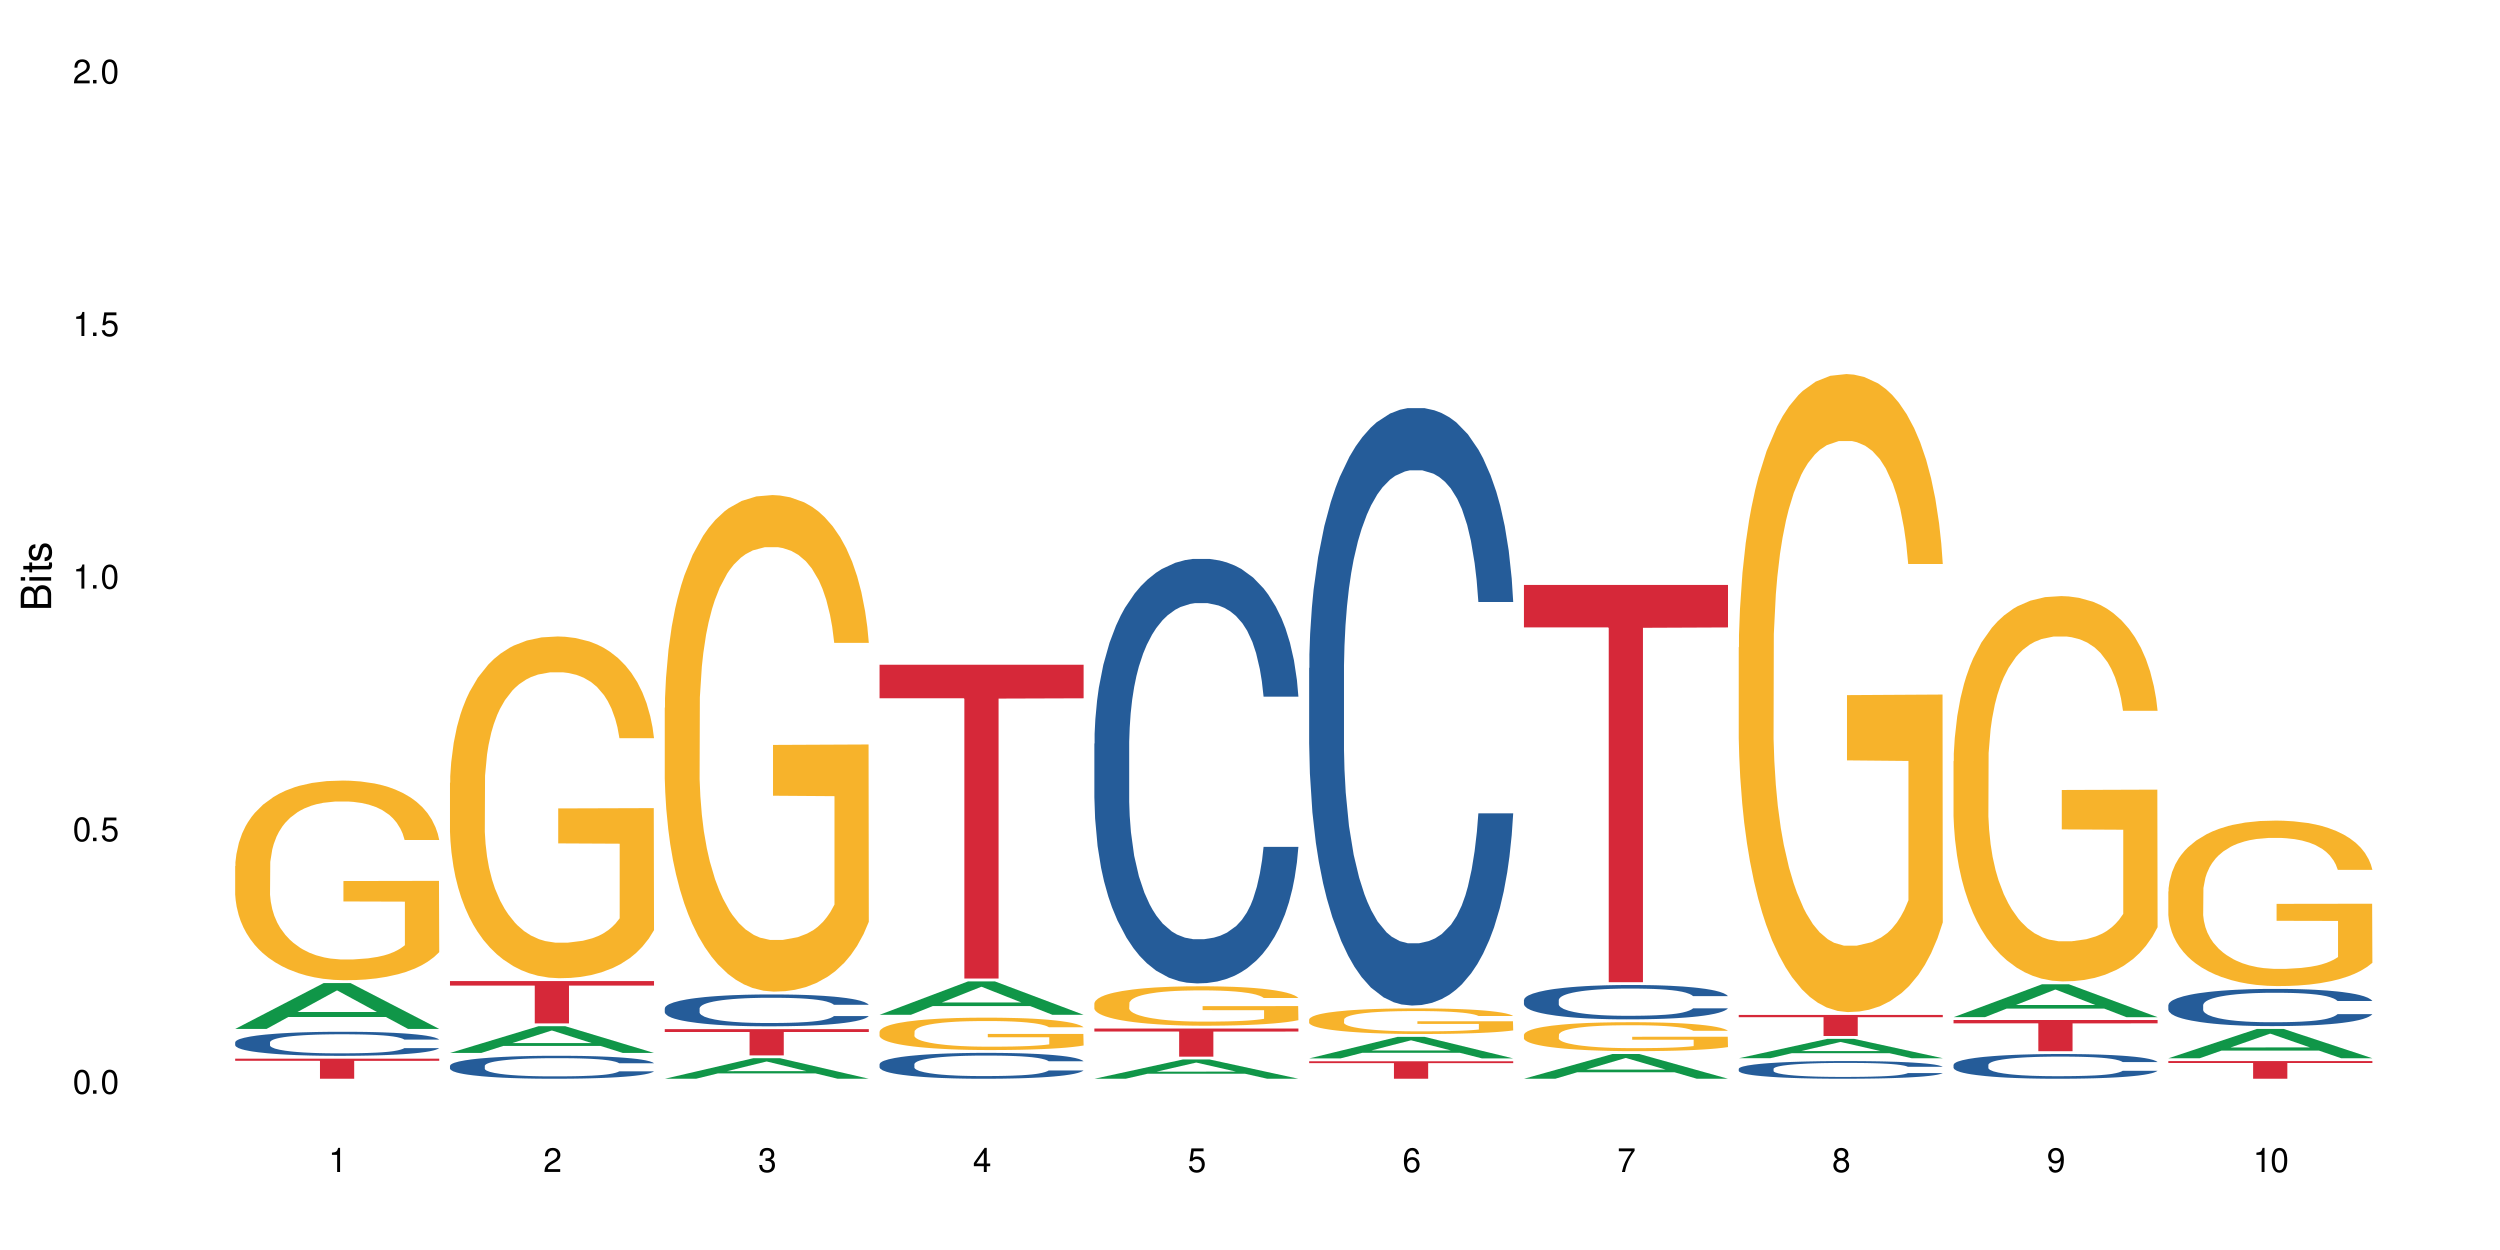 <?xml version="1.0" encoding="UTF-8"?>
<svg xmlns="http://www.w3.org/2000/svg" xmlns:xlink="http://www.w3.org/1999/xlink" width="720" height="360" viewBox="0 0 720 360">
<defs>
<g>
<g id="glyph-0-0">
</g>
<g id="glyph-0-1">
<path d="M 2.641 -6.938 C 2 -6.938 1.422 -6.656 1.078 -6.172 C 0.641 -5.562 0.406 -4.641 0.406 -3.359 C 0.406 -1.016 1.188 0.219 2.641 0.219 C 4.078 0.219 4.859 -1.016 4.859 -3.297 C 4.859 -4.641 4.656 -5.547 4.203 -6.172 C 3.844 -6.656 3.281 -6.938 2.641 -6.938 Z M 2.641 -6.188 C 3.547 -6.188 4 -5.25 4 -3.375 C 4 -1.406 3.562 -0.484 2.625 -0.484 C 1.734 -0.484 1.281 -1.438 1.281 -3.344 C 1.281 -5.25 1.734 -6.188 2.641 -6.188 Z M 2.641 -6.188 "/>
</g>
<g id="glyph-0-2">
<path d="M 1.828 -1 L 0.828 -1 L 0.828 0 L 1.828 0 Z M 1.828 -1 "/>
</g>
<g id="glyph-0-3">
<path d="M 4.562 -6.797 L 1.062 -6.797 L 0.547 -3.094 L 1.328 -3.094 C 1.719 -3.562 2.047 -3.734 2.578 -3.734 C 3.484 -3.734 4.062 -3.109 4.062 -2.094 C 4.062 -1.125 3.484 -0.531 2.578 -0.531 C 1.828 -0.531 1.375 -0.906 1.188 -1.672 L 0.328 -1.672 C 0.453 -1.109 0.547 -0.844 0.75 -0.594 C 1.125 -0.078 1.828 0.219 2.594 0.219 C 3.969 0.219 4.922 -0.781 4.922 -2.219 C 4.922 -3.562 4.031 -4.484 2.719 -4.484 C 2.25 -4.484 1.859 -4.359 1.469 -4.062 L 1.734 -5.969 L 4.562 -5.969 Z M 4.562 -6.797 "/>
</g>
<g id="glyph-0-4">
<path d="M 2.484 -4.938 L 2.484 0 L 3.328 0 L 3.328 -6.938 L 2.766 -6.938 C 2.469 -5.875 2.281 -5.734 0.984 -5.562 L 0.984 -4.938 Z M 2.484 -4.938 "/>
</g>
<g id="glyph-0-5">
<path d="M 4.859 -0.828 L 1.281 -0.828 C 1.359 -1.406 1.672 -1.781 2.5 -2.281 L 3.469 -2.828 C 4.406 -3.344 4.906 -4.062 4.906 -4.906 C 4.906 -5.484 4.672 -6.031 4.266 -6.406 C 3.859 -6.766 3.375 -6.938 2.719 -6.938 C 1.859 -6.938 1.219 -6.625 0.844 -6.031 C 0.609 -5.672 0.5 -5.234 0.484 -4.531 L 1.328 -4.531 C 1.359 -5.016 1.406 -5.281 1.531 -5.516 C 1.75 -5.938 2.188 -6.203 2.703 -6.203 C 3.469 -6.203 4.031 -5.641 4.031 -4.891 C 4.031 -4.344 3.719 -3.859 3.125 -3.516 L 2.234 -3 C 0.812 -2.172 0.406 -1.531 0.328 -0.016 L 4.859 -0.016 Z M 4.859 -0.828 "/>
</g>
<g id="glyph-0-6">
<path d="M 2.125 -3.188 L 2.578 -3.188 C 3.5 -3.188 3.984 -2.766 3.984 -1.922 C 3.984 -1.062 3.469 -0.531 2.594 -0.531 C 1.656 -0.531 1.203 -1 1.156 -2.016 L 0.312 -2.016 C 0.344 -1.453 0.438 -1.094 0.609 -0.781 C 0.953 -0.109 1.625 0.219 2.547 0.219 C 3.953 0.219 4.859 -0.625 4.859 -1.938 C 4.859 -2.828 4.516 -3.297 3.703 -3.594 C 4.344 -3.844 4.656 -4.328 4.656 -5.031 C 4.656 -6.219 3.875 -6.938 2.578 -6.938 C 1.203 -6.938 0.484 -6.172 0.453 -4.703 L 1.297 -4.703 C 1.312 -5.125 1.344 -5.359 1.453 -5.578 C 1.641 -5.969 2.062 -6.203 2.594 -6.203 C 3.344 -6.203 3.797 -5.75 3.797 -5 C 3.797 -4.516 3.609 -4.219 3.25 -4.047 C 3.016 -3.953 2.703 -3.922 2.125 -3.906 Z M 2.125 -3.188 "/>
</g>
<g id="glyph-0-7">
<path d="M 3.141 -1.672 L 3.141 0 L 3.984 0 L 3.984 -1.672 L 4.984 -1.672 L 4.984 -2.438 L 3.984 -2.438 L 3.984 -6.938 L 3.359 -6.938 L 0.266 -2.578 L 0.266 -1.672 Z M 3.141 -2.438 L 1 -2.438 L 3.141 -5.5 Z M 3.141 -2.438 "/>
</g>
<g id="glyph-0-8">
<path d="M 4.781 -5.125 C 4.609 -6.266 3.891 -6.938 2.844 -6.938 C 2.094 -6.938 1.422 -6.578 1.031 -5.953 C 0.594 -5.266 0.406 -4.422 0.406 -3.172 C 0.406 -2 0.578 -1.25 0.984 -0.641 C 1.359 -0.078 1.953 0.219 2.703 0.219 C 3.984 0.219 4.922 -0.75 4.922 -2.094 C 4.922 -3.375 4.062 -4.281 2.844 -4.281 C 2.172 -4.281 1.641 -4.031 1.281 -3.516 C 1.281 -5.234 1.828 -6.188 2.797 -6.188 C 3.391 -6.188 3.797 -5.797 3.938 -5.125 Z M 2.734 -3.531 C 3.547 -3.531 4.062 -2.953 4.062 -2.031 C 4.062 -1.156 3.484 -0.531 2.703 -0.531 C 1.922 -0.531 1.328 -1.188 1.328 -2.078 C 1.328 -2.938 1.906 -3.531 2.734 -3.531 Z M 2.734 -3.531 "/>
</g>
<g id="glyph-0-9">
<path d="M 4.984 -6.797 L 0.438 -6.797 L 0.438 -5.969 L 4.109 -5.969 C 2.5 -3.656 1.828 -2.234 1.328 0 L 2.219 0 C 2.594 -2.172 3.453 -4.047 4.984 -6.094 Z M 4.984 -6.797 "/>
</g>
<g id="glyph-0-10">
<path d="M 3.75 -3.656 C 4.469 -4.094 4.688 -4.438 4.688 -5.078 C 4.688 -6.172 3.844 -6.938 2.641 -6.938 C 1.438 -6.938 0.594 -6.172 0.594 -5.094 C 0.594 -4.438 0.812 -4.094 1.516 -3.656 C 0.734 -3.266 0.359 -2.703 0.359 -1.922 C 0.359 -0.656 1.281 0.219 2.641 0.219 C 3.984 0.219 4.922 -0.656 4.922 -1.922 C 4.922 -2.703 4.531 -3.266 3.75 -3.656 Z M 2.641 -6.188 C 3.359 -6.188 3.812 -5.75 3.812 -5.062 C 3.812 -4.406 3.344 -3.984 2.641 -3.984 C 1.922 -3.984 1.453 -4.406 1.453 -5.078 C 1.453 -5.75 1.922 -6.188 2.641 -6.188 Z M 2.641 -3.266 C 3.484 -3.266 4.062 -2.719 4.062 -1.906 C 4.062 -1.078 3.484 -0.531 2.625 -0.531 C 1.797 -0.531 1.219 -1.094 1.219 -1.906 C 1.219 -2.719 1.781 -3.266 2.641 -3.266 Z M 2.641 -3.266 "/>
</g>
<g id="glyph-0-11">
<path d="M 0.516 -1.578 C 0.672 -0.453 1.406 0.219 2.438 0.219 C 3.188 0.219 3.859 -0.141 4.266 -0.766 C 4.688 -1.453 4.891 -2.297 4.891 -3.547 C 4.891 -4.719 4.703 -5.453 4.312 -6.078 C 3.938 -6.641 3.344 -6.938 2.594 -6.938 C 1.297 -6.938 0.359 -5.969 0.359 -4.625 C 0.359 -3.344 1.234 -2.453 2.453 -2.453 C 3.094 -2.453 3.578 -2.672 4.016 -3.203 C 4 -1.484 3.469 -0.531 2.5 -0.531 C 1.906 -0.531 1.484 -0.906 1.359 -1.578 Z M 2.578 -6.203 C 3.375 -6.203 3.969 -5.531 3.969 -4.641 C 3.969 -3.797 3.391 -3.188 2.547 -3.188 C 1.734 -3.188 1.234 -3.766 1.234 -4.688 C 1.234 -5.562 1.797 -6.203 2.578 -6.203 Z M 2.578 -6.203 "/>
</g>
<g id="glyph-1-0">
</g>
<g id="glyph-1-1">
<path d="M 0 -0.953 L 0 -4.891 C 0 -5.719 -0.234 -6.344 -0.734 -6.797 C -1.188 -7.234 -1.812 -7.469 -2.5 -7.469 C -3.547 -7.469 -4.188 -7 -4.625 -5.875 C -4.984 -6.688 -5.625 -7.094 -6.531 -7.094 C -7.172 -7.094 -7.734 -6.859 -8.141 -6.391 C -8.562 -5.922 -8.75 -5.344 -8.75 -4.5 L -8.75 -0.953 Z M -4.984 -2.062 L -7.766 -2.062 L -7.766 -4.219 C -7.766 -4.844 -7.688 -5.203 -7.453 -5.5 C -7.219 -5.812 -6.859 -5.969 -6.375 -5.969 C -5.891 -5.969 -5.531 -5.812 -5.297 -5.5 C -5.062 -5.203 -4.984 -4.844 -4.984 -4.219 Z M -0.984 -2.062 L -4 -2.062 L -4 -4.781 C -4 -5.766 -3.438 -6.359 -2.484 -6.359 C -1.547 -6.359 -0.984 -5.766 -0.984 -4.781 Z M -0.984 -2.062 "/>
</g>
<g id="glyph-1-2">
<path d="M -6.281 -1.797 L -6.281 -0.797 L 0 -0.797 L 0 -1.797 Z M -8.75 -1.797 L -8.75 -0.797 L -7.484 -0.797 L -7.484 -1.797 Z M -8.75 -1.797 "/>
</g>
<g id="glyph-1-3">
<path d="M -6.281 -3.047 L -6.281 -2.016 L -8.016 -2.016 L -8.016 -1.016 L -6.281 -1.016 L -6.281 -0.172 L -5.469 -0.172 L -5.469 -1.016 L -0.719 -1.016 C -0.078 -1.016 0.281 -1.453 0.281 -2.234 C 0.281 -2.5 0.25 -2.719 0.188 -3.047 L -0.641 -3.047 C -0.609 -2.906 -0.594 -2.766 -0.594 -2.562 C -0.594 -2.141 -0.719 -2.016 -1.156 -2.016 L -5.469 -2.016 L -5.469 -3.047 Z M -6.281 -3.047 "/>
</g>
<g id="glyph-1-4">
<path d="M -4.531 -5.25 C -5.766 -5.25 -6.469 -4.422 -6.469 -2.969 C -6.469 -1.516 -5.719 -0.562 -4.547 -0.562 C -3.562 -0.562 -3.094 -1.062 -2.734 -2.562 L -2.516 -3.484 C -2.344 -4.188 -2.094 -4.469 -1.641 -4.469 C -1.047 -4.469 -0.641 -3.875 -0.641 -3 C -0.641 -2.453 -0.797 -2 -1.062 -1.75 C -1.25 -1.594 -1.422 -1.531 -1.875 -1.469 L -1.875 -0.406 C -0.422 -0.453 0.281 -1.266 0.281 -2.922 C 0.281 -4.5 -0.5 -5.516 -1.719 -5.516 C -2.656 -5.516 -3.172 -4.984 -3.469 -3.734 L -3.703 -2.766 C -3.891 -1.953 -4.156 -1.609 -4.594 -1.609 C -5.188 -1.609 -5.547 -2.125 -5.547 -2.938 C -5.547 -3.75 -5.203 -4.172 -4.531 -4.203 Z M -4.531 -5.25 "/>
</g>
</g>
</defs>
<rect x="-72" y="-36" width="864" height="432" fill="rgb(100%, 100%, 100%)" fill-opacity="1"/>
<path fill-rule="nonzero" fill="rgb(6.275%, 58.824%, 28.235%)" fill-opacity="1" d="M 67.73 296.324 L 67.793 296.312 L 93.223 283.121 L 100.945 283.121 L 126.5 296.336 L 117.52 296.336 L 111.117 292.887 L 83.051 292.887 L 76.773 296.324 L 67.73 296.324 L 85.75 291.461 L 108.543 291.449 L 97.176 285.281 L 97.051 285.27 L 96.926 285.305 L 85.688 291.449 L 85.75 291.461 Z M 67.73 296.324 "/>
<path fill-rule="nonzero" fill="rgb(14.51%, 36.078%, 60%)" fill-opacity="1" d="M 67.73 300.168 L 67.801 300.16 L 67.801 300.012 L 68.02 299.77 L 68.52 299.465 L 69.02 299.254 L 70.312 298.883 L 72.102 298.52 L 73.965 298.242 L 75.328 298.078 L 76.547 297.949 L 79.34 297.715 L 81.133 297.594 L 83.066 297.488 L 85.434 297.379 L 87.152 297.316 L 91.023 297.215 L 93.891 297.172 L 96.113 297.152 L 100.914 297.152 L 103.781 297.176 L 105.859 297.207 L 108.152 297.258 L 110.086 297.316 L 113.457 297.457 L 116.465 297.633 L 117.828 297.734 L 119.977 297.93 L 121.625 298.121 L 122.773 298.285 L 124.062 298.52 L 125.207 298.805 L 126.07 299.129 L 126.5 299.402 L 116.465 299.402 L 115.965 299.148 L 115.391 298.953 L 114.316 298.691 L 113.238 298.508 L 111.734 298.324 L 110.375 298.203 L 108.512 298.082 L 106.863 298.008 L 105.141 297.949 L 103.492 297.914 L 100.34 297.875 L 96.684 297.875 L 95.324 297.887 L 92.527 297.938 L 91.023 297.98 L 88.871 298.07 L 87.367 298.152 L 85.578 298.281 L 84.359 298.387 L 82.852 298.551 L 81.777 298.699 L 80.559 298.906 L 79.844 299.066 L 79.199 299.242 L 78.625 299.453 L 78.195 299.676 L 77.906 299.91 L 77.766 300.137 L 77.766 301.117 L 77.906 301.348 L 78.266 301.613 L 79.199 302 L 80.559 302.336 L 82.137 302.602 L 83.641 302.793 L 84.5 302.879 L 85.648 302.98 L 87.441 303.109 L 90.02 303.234 L 91.523 303.285 L 93.816 303.336 L 96.184 303.363 L 99.336 303.363 L 102.133 303.336 L 103.996 303.305 L 105.93 303.254 L 108.582 303.148 L 110.23 303.047 L 111.664 302.926 L 112.738 302.805 L 113.457 302.703 L 114.531 302.508 L 115.391 302.293 L 116.035 302.07 L 116.465 301.855 L 126.5 301.855 L 126.07 302.109 L 125.422 302.355 L 124.777 302.539 L 123.777 302.762 L 122.629 302.957 L 120.98 303.18 L 119.617 303.324 L 117.828 303.484 L 116.18 303.602 L 114.387 303.711 L 111.734 303.836 L 110.016 303.902 L 108.152 303.957 L 105.93 304.008 L 103.137 304.055 L 100.125 304.078 L 97.328 304.086 L 94.32 304.07 L 92.098 304.047 L 89.16 303.988 L 85.504 303.875 L 82.852 303.754 L 80.773 303.637 L 78.984 303.508 L 76.977 303.336 L 74.395 303.059 L 72.82 302.844 L 71.746 302.664 L 70.527 302.418 L 69.664 302.195 L 68.664 301.84 L 67.945 301.391 L 67.73 301.043 Z M 67.73 300.168 "/>
<path fill-rule="nonzero" fill="rgb(96.863%, 70.196%, 16.863%)" fill-opacity="1" d="M 67.73 249.43 L 67.801 249.379 L 67.801 248.328 L 68.09 245.965 L 68.805 242.707 L 69.738 240.031 L 70.742 237.93 L 71.387 236.828 L 72.461 235.25 L 73.395 234.098 L 75.758 231.734 L 78.77 229.527 L 80.418 228.582 L 82.281 227.688 L 84.93 226.691 L 86.148 226.324 L 89.875 225.484 L 94.105 224.957 L 98.762 224.801 L 100.914 224.852 L 103.852 225.062 L 107.863 225.641 L 110.16 226.168 L 111.949 226.691 L 113.812 227.375 L 116.105 228.426 L 118.258 229.684 L 119.977 230.945 L 121.695 232.52 L 123.129 234.199 L 124.348 236.039 L 125.422 238.246 L 126.07 240.082 L 126.5 241.922 L 116.535 241.922 L 115.965 240.082 L 115.32 238.664 L 114.242 236.934 L 113.168 235.672 L 112.094 234.672 L 110.086 233.309 L 108.367 232.469 L 106.215 231.734 L 104.137 231.262 L 101.773 230.945 L 100.34 230.84 L 96.543 230.84 L 93.102 231.207 L 91.094 231.629 L 89.66 232.047 L 87.656 232.836 L 86.438 233.465 L 85.719 233.887 L 83.57 235.516 L 82.137 236.984 L 81.348 237.98 L 80.344 239.559 L 79.629 240.977 L 78.84 243.078 L 78.41 244.652 L 77.836 248.223 L 77.766 257.676 L 77.98 259.672 L 78.41 261.824 L 78.984 263.715 L 79.844 265.711 L 80.703 267.234 L 82.207 269.281 L 83.496 270.648 L 84.5 271.539 L 86.438 272.957 L 87.227 273.43 L 89.09 274.375 L 91.023 275.113 L 93.387 275.742 L 95.18 276.059 L 98.047 276.32 L 101.703 276.32 L 106 276.004 L 108.727 275.586 L 110.59 275.164 L 111.809 274.797 L 113.312 274.219 L 114.387 273.695 L 115.391 273.117 L 116.609 272.223 L 116.609 259.672 L 98.906 259.617 L 98.906 253.738 L 126.426 253.684 L 126.5 274.219 L 124.992 275.637 L 123.129 277.004 L 121.34 278.051 L 119.477 278.945 L 116.824 279.941 L 114.672 280.574 L 111.375 281.309 L 108.367 281.781 L 105.215 282.098 L 102.418 282.254 L 99.121 282.305 L 96.184 282.203 L 93.031 281.887 L 90.52 281.465 L 88.227 280.941 L 85.934 280.258 L 83.066 279.156 L 81.203 278.262 L 79.27 277.16 L 77.336 275.848 L 75.613 274.43 L 74.469 273.324 L 73.32 272.066 L 72.102 270.488 L 70.957 268.703 L 70.098 267.078 L 69.309 265.238 L 68.734 263.504 L 68.16 261.141 L 67.875 259.25 L 67.73 257.625 Z M 67.73 249.43 "/>
<path fill-rule="nonzero" fill="rgb(83.922%, 15.686%, 22.353%)" fill-opacity="1" d="M 67.73 304.898 L 126.5 304.898 L 126.5 305.52 L 102.008 305.523 L 102.008 310.68 L 92.152 310.68 L 92.152 305.531 L 92.008 305.52 L 67.73 305.52 Z M 67.73 304.898 "/>
<path fill-rule="nonzero" fill="rgb(6.275%, 58.824%, 28.235%)" fill-opacity="1" d="M 129.594 303.242 L 129.656 303.234 L 155.082 295.551 L 162.805 295.551 L 188.359 303.25 L 179.383 303.25 L 172.977 301.238 L 144.91 301.238 L 138.633 303.242 L 129.594 303.242 L 147.613 300.406 L 170.402 300.402 L 159.039 296.809 L 158.914 296.801 L 158.789 296.82 L 147.547 300.402 L 147.613 300.406 Z M 129.594 303.242 "/>
<path fill-rule="nonzero" fill="rgb(14.51%, 36.078%, 60%)" fill-opacity="1" d="M 129.594 306.945 L 129.664 306.938 L 129.664 306.793 L 129.879 306.562 L 130.379 306.273 L 130.883 306.074 L 132.172 305.715 L 133.965 305.371 L 135.828 305.105 L 137.188 304.949 L 138.406 304.828 L 141.203 304.602 L 142.992 304.488 L 144.93 304.387 L 147.293 304.281 L 149.016 304.223 L 152.883 304.125 L 155.75 304.082 L 157.973 304.066 L 162.773 304.066 L 165.641 304.09 L 167.719 304.117 L 170.012 304.168 L 171.949 304.223 L 175.316 304.355 L 178.324 304.523 L 179.688 304.621 L 181.836 304.809 L 183.484 304.988 L 184.633 305.148 L 185.922 305.371 L 187.07 305.645 L 187.93 305.953 L 188.359 306.211 L 178.324 306.211 L 177.824 305.969 L 177.25 305.781 L 176.176 305.535 L 175.102 305.359 L 173.598 305.184 L 172.234 305.07 L 170.371 304.953 L 168.723 304.883 L 167.004 304.828 L 165.355 304.789 L 162.199 304.754 L 158.547 304.754 L 157.184 304.766 L 154.391 304.816 L 152.883 304.855 L 150.734 304.941 L 149.23 305.02 L 147.438 305.141 L 146.219 305.242 L 144.715 305.402 L 143.641 305.539 L 142.422 305.738 L 141.703 305.891 L 141.059 306.059 L 140.484 306.262 L 140.055 306.473 L 139.77 306.695 L 139.625 306.914 L 139.625 307.852 L 139.77 308.07 L 140.129 308.324 L 141.059 308.691 L 142.422 309.012 L 143.996 309.266 L 145.504 309.449 L 146.363 309.531 L 147.508 309.629 L 149.301 309.75 L 151.879 309.871 L 153.387 309.918 L 155.68 309.969 L 158.043 309.992 L 161.199 309.992 L 163.992 309.969 L 165.855 309.938 L 167.789 309.891 L 170.441 309.785 L 172.09 309.688 L 173.523 309.574 L 174.598 309.461 L 175.316 309.363 L 176.391 309.176 L 177.25 308.969 L 177.895 308.758 L 178.324 308.551 L 188.359 308.551 L 187.93 308.793 L 187.285 309.031 L 186.641 309.207 L 185.637 309.418 L 184.488 309.605 L 182.84 309.816 L 181.48 309.957 L 179.688 310.105 L 178.039 310.223 L 176.246 310.324 L 173.598 310.445 L 171.875 310.504 L 170.012 310.559 L 167.789 310.609 L 164.996 310.652 L 161.984 310.676 L 159.191 310.68 L 156.18 310.668 L 153.957 310.645 L 151.02 310.59 L 147.367 310.48 L 144.715 310.367 L 142.637 310.25 L 140.844 310.133 L 138.836 309.969 L 136.258 309.703 L 134.68 309.496 L 133.605 309.328 L 132.387 309.09 L 131.527 308.879 L 130.523 308.539 L 129.809 308.109 L 129.594 307.777 Z M 129.594 306.945 "/>
<path fill-rule="nonzero" fill="rgb(96.863%, 70.196%, 16.863%)" fill-opacity="1" d="M 129.594 225.457 L 129.664 225.367 L 129.664 223.57 L 129.949 219.527 L 130.668 213.953 L 131.598 209.367 L 132.602 205.773 L 133.246 203.887 L 134.32 201.188 L 135.254 199.211 L 137.617 195.168 L 140.629 191.391 L 142.277 189.773 L 144.141 188.246 L 146.793 186.535 L 148.012 185.906 L 151.738 184.469 L 155.965 183.57 L 160.625 183.301 L 162.773 183.391 L 165.711 183.75 L 169.727 184.738 L 172.02 185.637 L 173.812 186.535 L 175.676 187.707 L 177.969 189.504 L 180.117 191.66 L 181.836 193.816 L 183.559 196.516 L 184.992 199.391 L 186.211 202.535 L 187.285 206.312 L 187.93 209.457 L 188.359 212.605 L 178.398 212.605 L 177.824 209.457 L 177.18 207.031 L 176.105 204.066 L 175.031 201.906 L 173.953 200.199 L 171.949 197.863 L 170.227 196.426 L 168.078 195.168 L 166 194.355 L 163.633 193.816 L 162.199 193.637 L 158.402 193.637 L 154.961 194.266 L 152.957 194.984 L 151.523 195.707 L 149.516 197.055 L 148.297 198.133 L 147.582 198.852 L 145.43 201.637 L 143.996 204.156 L 143.207 205.863 L 142.207 208.559 L 141.488 210.988 L 140.699 214.582 L 140.27 217.277 L 139.695 223.391 L 139.625 239.57 L 139.84 242.988 L 140.27 246.672 L 140.844 249.91 L 141.703 253.324 L 142.562 255.93 L 144.07 259.438 L 145.359 261.773 L 146.363 263.301 L 148.297 265.73 L 149.086 266.539 L 150.949 268.156 L 152.883 269.414 L 155.25 270.492 L 157.039 271.031 L 159.906 271.48 L 163.562 271.48 L 167.863 270.941 L 170.586 270.223 L 172.449 269.504 L 173.668 268.875 L 175.172 267.887 L 176.246 266.988 L 177.25 266 L 178.469 264.469 L 178.469 242.988 L 160.766 242.898 L 160.766 232.828 L 188.289 232.738 L 188.359 267.887 L 186.855 270.312 L 184.992 272.648 L 183.199 274.449 L 181.336 275.977 L 178.684 277.684 L 176.535 278.762 L 173.238 280.02 L 170.227 280.828 L 167.074 281.371 L 164.277 281.641 L 160.984 281.73 L 158.043 281.551 L 154.891 281.008 L 152.383 280.289 L 150.09 279.391 L 147.797 278.223 L 144.93 276.336 L 143.066 274.809 L 141.129 272.918 L 139.195 270.672 L 137.477 268.246 L 136.328 266.359 L 135.184 264.199 L 133.965 261.504 L 132.816 258.449 L 131.957 255.66 L 131.168 252.516 L 130.594 249.547 L 130.023 245.504 L 129.734 242.27 L 129.594 239.48 Z M 129.594 225.457 "/>
<path fill-rule="nonzero" fill="rgb(83.922%, 15.686%, 22.353%)" fill-opacity="1" d="M 129.594 282.543 L 188.359 282.543 L 188.359 283.848 L 163.867 283.859 L 163.867 294.734 L 154.012 294.734 L 154.012 283.871 L 153.871 283.848 L 129.594 283.848 Z M 129.594 282.543 "/>
<path fill-rule="nonzero" fill="rgb(6.275%, 58.824%, 28.235%)" fill-opacity="1" d="M 191.453 310.676 L 191.516 310.672 L 216.945 304.766 L 224.668 304.766 L 250.219 310.68 L 241.242 310.68 L 234.84 309.137 L 206.773 309.137 L 200.492 310.676 L 191.453 310.676 L 209.473 308.496 L 232.266 308.492 L 220.898 305.73 L 220.773 305.727 L 220.648 305.742 L 209.41 308.492 L 209.473 308.496 Z M 191.453 310.676 "/>
<path fill-rule="nonzero" fill="rgb(14.51%, 36.078%, 60%)" fill-opacity="1" d="M 191.453 290.398 L 191.523 290.391 L 191.523 290.188 L 191.738 289.867 L 192.242 289.465 L 192.742 289.188 L 194.031 288.695 L 195.824 288.215 L 197.688 287.848 L 199.051 287.629 L 200.27 287.461 L 203.062 287.148 L 204.855 286.992 L 206.789 286.848 L 209.156 286.707 L 210.875 286.621 L 214.746 286.488 L 217.613 286.43 L 219.832 286.402 L 224.637 286.402 L 227.5 286.438 L 229.582 286.477 L 231.875 286.547 L 233.809 286.621 L 237.176 286.805 L 240.188 287.039 L 241.547 287.176 L 243.699 287.434 L 245.348 287.688 L 246.492 287.906 L 247.785 288.215 L 248.93 288.594 L 249.789 289.02 L 250.219 289.383 L 240.188 289.383 L 239.684 289.047 L 239.113 288.785 L 238.035 288.441 L 236.961 288.199 L 235.457 287.957 L 234.094 287.797 L 232.23 287.637 L 230.582 287.535 L 228.863 287.461 L 227.215 287.41 L 224.062 287.359 L 220.406 287.359 L 219.043 287.375 L 216.25 287.445 L 214.746 287.504 L 212.594 287.621 L 211.09 287.73 L 209.297 287.898 L 208.078 288.039 L 206.574 288.258 L 205.5 288.449 L 204.281 288.727 L 203.566 288.938 L 202.918 289.172 L 202.348 289.449 L 201.918 289.742 L 201.629 290.055 L 201.484 290.355 L 201.484 291.656 L 201.629 291.957 L 201.988 292.312 L 202.918 292.824 L 204.281 293.27 L 205.859 293.621 L 207.363 293.871 L 208.223 293.988 L 209.371 294.125 L 211.16 294.293 L 213.742 294.461 L 215.246 294.527 L 217.539 294.594 L 219.906 294.629 L 223.059 294.629 L 225.852 294.594 L 227.715 294.551 L 229.652 294.484 L 232.305 294.344 L 233.953 294.207 L 235.387 294.047 L 236.461 293.891 L 237.176 293.754 L 238.254 293.496 L 239.113 293.211 L 239.758 292.914 L 240.188 292.629 L 250.219 292.629 L 249.789 292.965 L 249.145 293.293 L 248.5 293.535 L 247.496 293.832 L 246.352 294.09 L 244.703 294.383 L 243.34 294.578 L 241.547 294.789 L 239.898 294.945 L 238.109 295.09 L 235.457 295.258 L 233.738 295.34 L 231.875 295.418 L 229.652 295.484 L 226.855 295.543 L 223.848 295.574 L 221.051 295.586 L 218.043 295.566 L 215.82 295.535 L 212.883 295.457 L 209.227 295.309 L 206.574 295.148 L 204.496 294.988 L 202.703 294.82 L 200.699 294.594 L 198.117 294.227 L 196.543 293.941 L 195.465 293.703 L 194.246 293.379 L 193.387 293.082 L 192.383 292.613 L 191.668 292.02 L 191.453 291.555 Z M 191.453 290.398 "/>
<path fill-rule="nonzero" fill="rgb(96.863%, 70.196%, 16.863%)" fill-opacity="1" d="M 191.453 203.828 L 191.523 203.699 L 191.523 201.086 L 191.812 195.211 L 192.527 187.113 L 193.461 180.449 L 194.461 175.227 L 195.109 172.484 L 196.184 168.566 L 197.113 165.691 L 199.48 159.816 L 202.488 154.328 L 204.137 151.98 L 206 149.758 L 208.652 147.277 L 209.871 146.363 L 213.598 144.273 L 217.828 142.969 L 222.484 142.574 L 224.637 142.707 L 227.574 143.227 L 231.586 144.664 L 233.879 145.973 L 235.672 147.277 L 237.535 148.977 L 239.828 151.586 L 241.98 154.723 L 243.699 157.855 L 245.418 161.773 L 246.852 165.953 L 248.07 170.523 L 249.145 176.012 L 249.789 180.582 L 250.219 185.152 L 240.258 185.152 L 239.684 180.582 L 239.039 177.055 L 237.965 172.746 L 236.891 169.609 L 235.816 167.129 L 233.809 163.734 L 232.09 161.645 L 229.938 159.816 L 227.859 158.641 L 225.496 157.855 L 224.062 157.594 L 220.262 157.594 L 216.824 158.508 L 214.816 159.555 L 213.383 160.598 L 211.375 162.559 L 210.156 164.125 L 209.441 165.172 L 207.293 169.219 L 205.859 172.875 L 205.07 175.355 L 204.066 179.273 L 203.348 182.801 L 202.562 188.027 L 202.133 191.945 L 201.559 200.824 L 201.484 224.336 L 201.703 229.297 L 202.133 234.652 L 202.703 239.355 L 203.566 244.316 L 204.426 248.105 L 205.93 253.199 L 207.219 256.594 L 208.223 258.812 L 210.156 262.34 L 210.945 263.516 L 212.809 265.867 L 214.746 267.695 L 217.109 269.262 L 218.902 270.047 L 221.77 270.699 L 225.422 270.699 L 229.723 269.914 L 232.445 268.871 L 234.309 267.824 L 235.527 266.91 L 237.035 265.477 L 238.109 264.168 L 239.113 262.73 L 240.332 260.512 L 240.332 229.297 L 222.629 229.168 L 222.629 214.539 L 250.148 214.406 L 250.219 265.477 L 248.715 269 L 246.852 272.398 L 245.059 275.008 L 243.195 277.23 L 240.547 279.711 L 238.395 281.277 L 235.098 283.105 L 232.09 284.281 L 228.934 285.066 L 226.141 285.457 L 222.844 285.59 L 219.906 285.328 L 216.75 284.543 L 214.242 283.5 L 211.949 282.191 L 209.656 280.496 L 206.789 277.75 L 204.926 275.531 L 202.992 272.789 L 201.055 269.523 L 199.336 265.996 L 198.191 263.254 L 197.043 260.121 L 195.824 256.203 L 194.68 251.762 L 193.816 247.711 L 193.031 243.141 L 192.457 238.832 L 191.883 232.953 L 191.598 228.254 L 191.453 224.203 Z M 191.453 203.828 "/>
<path fill-rule="nonzero" fill="rgb(83.922%, 15.686%, 22.353%)" fill-opacity="1" d="M 191.453 296.398 L 250.219 296.398 L 250.219 297.207 L 225.727 297.215 L 225.727 303.949 L 215.875 303.949 L 215.875 297.223 L 215.73 297.207 L 191.453 297.207 Z M 191.453 296.398 "/>
<path fill-rule="nonzero" fill="rgb(6.275%, 58.824%, 28.235%)" fill-opacity="1" d="M 253.312 292.258 L 253.375 292.246 L 278.805 282.641 L 286.527 282.641 L 312.082 292.266 L 303.102 292.266 L 296.699 289.754 L 268.633 289.754 L 262.355 292.258 L 253.312 292.258 L 271.332 288.715 L 294.125 288.703 L 282.762 284.215 L 282.633 284.203 L 282.508 284.23 L 271.27 288.703 L 271.332 288.715 Z M 253.312 292.258 "/>
<path fill-rule="nonzero" fill="rgb(14.51%, 36.078%, 60%)" fill-opacity="1" d="M 253.312 306.473 L 253.387 306.465 L 253.387 306.301 L 253.602 306.043 L 254.102 305.715 L 254.605 305.492 L 255.895 305.09 L 257.684 304.703 L 259.547 304.402 L 260.91 304.227 L 262.129 304.09 L 264.922 303.836 L 266.715 303.707 L 268.652 303.594 L 271.016 303.477 L 272.734 303.41 L 276.605 303.301 L 279.473 303.25 L 281.695 303.23 L 286.496 303.23 L 289.363 303.258 L 291.441 303.293 L 293.734 303.348 L 295.668 303.41 L 299.039 303.559 L 302.047 303.75 L 303.41 303.859 L 305.559 304.07 L 307.207 304.273 L 308.355 304.449 L 309.645 304.703 L 310.793 305.008 L 311.652 305.355 L 312.082 305.648 L 302.047 305.648 L 301.547 305.375 L 300.973 305.164 L 299.898 304.887 L 298.824 304.688 L 297.316 304.492 L 295.957 304.363 L 294.094 304.23 L 292.445 304.152 L 290.723 304.09 L 289.074 304.047 L 285.922 304.008 L 282.266 304.008 L 280.906 304.02 L 278.109 304.074 L 276.605 304.125 L 274.457 304.219 L 272.949 304.309 L 271.16 304.441 L 269.941 304.559 L 268.434 304.734 L 267.359 304.895 L 266.141 305.117 L 265.426 305.289 L 264.781 305.477 L 264.207 305.703 L 263.777 305.941 L 263.492 306.195 L 263.348 306.438 L 263.348 307.496 L 263.492 307.738 L 263.848 308.023 L 264.781 308.441 L 266.141 308.801 L 267.719 309.086 L 269.223 309.293 L 270.082 309.387 L 271.23 309.496 L 273.023 309.633 L 275.602 309.77 L 277.105 309.824 L 279.402 309.879 L 281.766 309.906 L 284.918 309.906 L 287.715 309.879 L 289.578 309.844 L 291.512 309.789 L 294.164 309.672 L 295.812 309.562 L 297.246 309.434 L 298.32 309.305 L 299.039 309.195 L 300.113 308.984 L 300.973 308.754 L 301.617 308.516 L 302.047 308.285 L 312.082 308.285 L 311.652 308.555 L 311.008 308.82 L 310.363 309.02 L 309.359 309.258 L 308.211 309.469 L 306.562 309.707 L 305.203 309.863 L 303.41 310.035 L 301.762 310.164 L 299.969 310.281 L 297.316 310.414 L 295.598 310.484 L 293.734 310.547 L 291.512 310.598 L 288.719 310.648 L 285.707 310.676 L 282.914 310.68 L 279.902 310.668 L 277.68 310.641 L 274.742 310.578 L 271.086 310.457 L 268.434 310.328 L 266.355 310.199 L 264.566 310.062 L 262.559 309.879 L 259.98 309.578 L 258.402 309.348 L 257.328 309.156 L 256.109 308.891 L 255.25 308.652 L 254.246 308.27 L 253.527 307.785 L 253.312 307.414 Z M 253.312 306.473 "/>
<path fill-rule="nonzero" fill="rgb(96.863%, 70.196%, 16.863%)" fill-opacity="1" d="M 253.312 297.078 L 253.387 297.07 L 253.387 296.898 L 253.672 296.516 L 254.387 295.988 L 255.32 295.555 L 256.324 295.211 L 256.969 295.035 L 258.043 294.777 L 258.977 294.59 L 261.34 294.207 L 264.352 293.848 L 266 293.695 L 267.863 293.551 L 270.516 293.387 L 271.73 293.328 L 275.461 293.191 L 279.688 293.105 L 284.348 293.082 L 286.496 293.09 L 289.434 293.125 L 293.449 293.219 L 295.742 293.301 L 297.531 293.387 L 299.395 293.5 L 301.691 293.668 L 303.84 293.875 L 305.559 294.078 L 307.281 294.336 L 308.715 294.605 L 309.93 294.906 L 311.008 295.262 L 311.652 295.562 L 312.082 295.859 L 302.121 295.859 L 301.547 295.562 L 300.902 295.332 L 299.824 295.051 L 298.75 294.844 L 297.676 294.684 L 295.668 294.461 L 293.949 294.324 L 291.801 294.207 L 289.723 294.129 L 287.355 294.078 L 285.922 294.062 L 282.125 294.062 L 278.684 294.121 L 276.676 294.188 L 275.242 294.258 L 273.238 294.387 L 272.02 294.488 L 271.301 294.555 L 269.152 294.82 L 267.719 295.059 L 266.93 295.223 L 265.926 295.477 L 265.211 295.707 L 264.422 296.047 L 263.992 296.305 L 263.418 296.883 L 263.348 298.418 L 263.562 298.742 L 263.992 299.09 L 264.566 299.398 L 265.426 299.723 L 266.285 299.969 L 267.789 300.301 L 269.082 300.523 L 270.082 300.668 L 272.02 300.898 L 272.809 300.977 L 274.672 301.129 L 276.605 301.25 L 278.973 301.352 L 280.762 301.402 L 283.629 301.445 L 287.285 301.445 L 291.586 301.395 L 294.309 301.324 L 296.172 301.258 L 297.391 301.195 L 298.895 301.102 L 299.969 301.02 L 300.973 300.926 L 302.191 300.777 L 302.191 298.742 L 284.488 298.734 L 284.488 297.777 L 312.008 297.77 L 312.082 301.102 L 310.578 301.332 L 308.715 301.555 L 306.922 301.727 L 305.059 301.871 L 302.406 302.031 L 300.258 302.133 L 296.961 302.254 L 293.949 302.332 L 290.797 302.383 L 288 302.406 L 284.703 302.418 L 281.766 302.398 L 278.613 302.348 L 276.105 302.281 L 273.812 302.195 L 271.516 302.082 L 268.652 301.906 L 266.789 301.758 L 264.852 301.582 L 262.918 301.367 L 261.195 301.137 L 260.051 300.957 L 258.902 300.754 L 257.684 300.496 L 256.539 300.207 L 255.68 299.945 L 254.891 299.645 L 254.316 299.363 L 253.742 298.98 L 253.457 298.672 L 253.312 298.41 Z M 253.312 297.078 "/>
<path fill-rule="nonzero" fill="rgb(83.922%, 15.686%, 22.353%)" fill-opacity="1" d="M 253.312 191.434 L 312.082 191.434 L 312.082 201.109 L 287.59 201.195 L 287.59 281.824 L 277.734 281.824 L 277.734 201.281 L 277.594 201.109 L 253.312 201.109 Z M 253.312 191.434 "/>
<path fill-rule="nonzero" fill="rgb(6.275%, 58.824%, 28.235%)" fill-opacity="1" d="M 315.176 310.676 L 315.238 310.672 L 340.664 305.133 L 348.387 305.133 L 373.941 310.68 L 364.965 310.68 L 358.559 309.234 L 330.496 309.234 L 324.215 310.676 L 315.176 310.676 L 333.195 308.633 L 355.984 308.629 L 344.621 306.039 L 344.496 306.035 L 344.371 306.051 L 333.133 308.629 L 333.195 308.633 Z M 315.176 310.676 "/>
<path fill-rule="nonzero" fill="rgb(14.51%, 36.078%, 60%)" fill-opacity="1" d="M 315.176 214.164 L 315.246 214.051 L 315.246 211.371 L 315.461 207.125 L 315.961 201.758 L 316.465 198.07 L 317.754 191.477 L 319.547 185.105 L 321.41 180.191 L 322.77 177.285 L 323.988 175.051 L 326.785 170.914 L 328.578 168.789 L 330.512 166.891 L 332.875 164.992 L 334.598 163.875 L 338.465 162.086 L 341.332 161.301 L 343.555 160.969 L 348.355 160.969 L 351.223 161.414 L 353.301 161.973 L 355.594 162.867 L 357.531 163.875 L 360.898 166.332 L 363.91 169.461 L 365.27 171.25 L 367.422 174.715 L 369.07 178.066 L 370.215 180.973 L 371.504 185.105 L 372.652 190.137 L 373.512 195.836 L 373.941 200.641 L 363.91 200.641 L 363.406 196.172 L 362.832 192.707 L 361.758 188.125 L 360.684 184.883 L 359.18 181.641 L 357.816 179.52 L 355.953 177.395 L 354.305 176.055 L 352.586 175.051 L 350.938 174.379 L 347.785 173.707 L 344.129 173.707 L 342.766 173.93 L 339.973 174.824 L 338.465 175.609 L 336.316 177.172 L 334.812 178.625 L 333.02 180.859 L 331.801 182.762 L 330.297 185.664 L 329.223 188.234 L 328.004 191.926 L 327.285 194.719 L 326.641 197.848 L 326.066 201.535 L 325.637 205.445 L 325.352 209.582 L 325.207 213.605 L 325.207 230.926 L 325.352 234.949 L 325.711 239.645 L 326.641 246.461 L 328.004 252.383 L 329.578 257.078 L 331.086 260.43 L 331.945 261.996 L 333.09 263.785 L 334.883 266.02 L 337.465 268.254 L 338.969 269.148 L 341.262 270.043 L 343.625 270.488 L 346.781 270.488 L 349.574 270.043 L 351.438 269.484 L 353.375 268.59 L 356.023 266.691 L 357.672 264.902 L 359.105 262.777 L 360.184 260.656 L 360.898 258.867 L 361.973 255.402 L 362.832 251.602 L 363.48 247.691 L 363.91 243.891 L 373.941 243.891 L 373.512 248.363 L 372.867 252.719 L 372.223 255.961 L 371.219 259.871 L 370.07 263.336 L 368.422 267.25 L 367.062 269.82 L 365.27 272.613 L 363.621 274.734 L 361.832 276.637 L 359.18 278.871 L 357.457 279.988 L 355.594 280.996 L 353.375 281.887 L 350.578 282.672 L 347.57 283.117 L 344.773 283.23 L 341.762 283.008 L 339.543 282.559 L 336.602 281.555 L 332.949 279.543 L 330.297 277.418 L 328.219 275.297 L 326.426 273.059 L 324.418 270.043 L 321.84 265.125 L 320.262 261.324 L 319.188 258.195 L 317.969 253.836 L 317.109 249.926 L 316.105 243.668 L 315.391 235.734 L 315.176 229.586 Z M 315.176 214.164 "/>
<path fill-rule="nonzero" fill="rgb(96.863%, 70.196%, 16.863%)" fill-opacity="1" d="M 315.176 288.914 L 315.246 288.902 L 315.246 288.695 L 315.531 288.227 L 316.25 287.586 L 317.18 287.055 L 318.184 286.641 L 318.828 286.422 L 319.906 286.109 L 320.836 285.883 L 323.203 285.414 L 326.211 284.98 L 327.859 284.793 L 329.723 284.617 L 332.375 284.418 L 333.594 284.348 L 337.32 284.18 L 341.547 284.074 L 346.207 284.043 L 348.355 284.055 L 351.297 284.098 L 355.309 284.211 L 357.602 284.316 L 359.395 284.418 L 361.258 284.555 L 363.551 284.762 L 365.699 285.012 L 367.422 285.258 L 369.141 285.57 L 370.574 285.902 L 371.793 286.266 L 372.867 286.703 L 373.512 287.066 L 373.941 287.43 L 363.98 287.43 L 363.406 287.066 L 362.762 286.785 L 361.688 286.441 L 360.613 286.191 L 359.535 285.996 L 357.531 285.727 L 355.809 285.559 L 353.66 285.414 L 351.582 285.32 L 349.215 285.258 L 347.785 285.238 L 343.984 285.238 L 340.547 285.312 L 338.539 285.395 L 337.105 285.477 L 335.098 285.633 L 333.879 285.758 L 333.164 285.84 L 331.012 286.164 L 329.578 286.453 L 328.793 286.648 L 327.789 286.961 L 327.07 287.242 L 326.281 287.656 L 325.852 287.969 L 325.281 288.676 L 325.207 290.543 L 325.422 290.938 L 325.852 291.363 L 326.426 291.734 L 327.285 292.129 L 328.145 292.43 L 329.652 292.836 L 330.941 293.105 L 331.945 293.281 L 333.879 293.562 L 334.668 293.656 L 336.531 293.844 L 338.465 293.988 L 340.832 294.113 L 342.625 294.176 L 345.488 294.227 L 349.145 294.227 L 353.445 294.164 L 356.168 294.082 L 358.031 294 L 359.25 293.926 L 360.754 293.812 L 361.832 293.707 L 362.832 293.594 L 364.051 293.418 L 364.051 290.938 L 346.352 290.926 L 346.352 289.766 L 373.871 289.754 L 373.941 293.812 L 372.438 294.094 L 370.574 294.363 L 368.781 294.57 L 366.918 294.746 L 364.266 294.941 L 362.117 295.066 L 358.82 295.215 L 355.809 295.305 L 352.656 295.367 L 349.863 295.398 L 346.566 295.41 L 343.625 295.391 L 340.473 295.328 L 337.965 295.242 L 335.672 295.141 L 333.379 295.004 L 330.512 294.789 L 328.648 294.609 L 326.715 294.395 L 324.777 294.133 L 323.059 293.852 L 321.91 293.637 L 320.766 293.387 L 319.547 293.074 L 318.398 292.723 L 317.539 292.398 L 316.75 292.035 L 316.18 291.695 L 315.605 291.227 L 315.316 290.855 L 315.176 290.531 Z M 315.176 288.914 "/>
<path fill-rule="nonzero" fill="rgb(83.922%, 15.686%, 22.353%)" fill-opacity="1" d="M 315.176 296.227 L 373.941 296.227 L 373.941 297.09 L 349.449 297.098 L 349.449 304.316 L 339.594 304.316 L 339.594 297.105 L 339.453 297.09 L 315.176 297.09 Z M 315.176 296.227 "/>
<path fill-rule="nonzero" fill="rgb(6.275%, 58.824%, 28.235%)" fill-opacity="1" d="M 377.035 304.82 L 377.098 304.812 L 402.527 298.613 L 410.25 298.613 L 435.805 304.824 L 426.824 304.824 L 420.422 303.203 L 392.355 303.203 L 386.078 304.82 L 377.035 304.82 L 395.055 302.531 L 417.848 302.527 L 406.48 299.629 L 406.355 299.621 L 406.23 299.641 L 394.992 302.527 L 395.055 302.531 Z M 377.035 304.82 "/>
<path fill-rule="nonzero" fill="rgb(14.51%, 36.078%, 60%)" fill-opacity="1" d="M 377.035 192.398 L 377.105 192.242 L 377.105 188.469 L 377.32 182.492 L 377.824 174.941 L 378.324 169.75 L 379.617 160.473 L 381.406 151.508 L 383.27 144.586 L 384.633 140.496 L 385.852 137.352 L 388.645 131.531 L 390.438 128.543 L 392.371 125.871 L 394.738 123.195 L 396.457 121.625 L 400.328 119.105 L 403.195 118.004 L 405.414 117.535 L 410.219 117.535 L 413.086 118.164 L 415.164 118.949 L 417.457 120.207 L 419.391 121.625 L 422.758 125.082 L 425.77 129.488 L 427.133 132.004 L 429.281 136.879 L 430.93 141.598 L 432.078 145.688 L 433.367 151.508 L 434.512 158.586 L 435.375 166.605 L 435.805 173.367 L 425.77 173.367 L 425.27 167.078 L 424.695 162.203 L 423.621 155.754 L 422.543 151.191 L 421.039 146.629 L 419.68 143.641 L 417.816 140.652 L 416.168 138.766 L 414.445 137.352 L 412.797 136.406 L 409.645 135.465 L 405.988 135.465 L 404.629 135.777 L 401.832 137.035 L 400.328 138.137 L 398.176 140.34 L 396.672 142.383 L 394.879 145.531 L 393.664 148.203 L 392.156 152.293 L 391.082 155.91 L 389.863 161.102 L 389.148 165.031 L 388.504 169.438 L 387.93 174.625 L 387.5 180.133 L 387.211 185.949 L 387.07 191.613 L 387.07 215.992 L 387.211 221.652 L 387.57 228.258 L 388.504 237.852 L 389.863 246.188 L 391.441 252.793 L 392.945 257.512 L 393.805 259.715 L 394.953 262.23 L 396.742 265.379 L 399.324 268.523 L 400.828 269.781 L 403.121 271.039 L 405.488 271.668 L 408.641 271.668 L 411.438 271.039 L 413.301 270.254 L 415.234 268.996 L 417.887 266.32 L 419.535 263.805 L 420.969 260.816 L 422.043 257.828 L 422.758 255.312 L 423.836 250.438 L 424.695 245.09 L 425.34 239.582 L 425.77 234.234 L 435.805 234.234 L 435.375 240.527 L 434.727 246.66 L 434.082 251.223 L 433.078 256.727 L 431.934 261.602 L 430.285 267.105 L 428.922 270.727 L 427.133 274.656 L 425.484 277.645 L 423.691 280.32 L 421.039 283.465 L 419.32 285.039 L 417.457 286.453 L 415.234 287.711 L 412.438 288.812 L 409.43 289.441 L 406.633 289.598 L 403.625 289.285 L 401.402 288.656 L 398.465 287.238 L 394.809 284.406 L 392.156 281.418 L 390.078 278.43 L 388.289 275.285 L 386.281 271.039 L 383.699 264.117 L 382.125 258.77 L 381.047 254.367 L 379.832 248.234 L 378.969 242.73 L 377.969 233.922 L 377.25 222.754 L 377.035 214.105 Z M 377.035 192.398 "/>
<path fill-rule="nonzero" fill="rgb(96.863%, 70.196%, 16.863%)" fill-opacity="1" d="M 377.035 293.574 L 377.105 293.57 L 377.105 293.434 L 377.395 293.133 L 378.109 292.711 L 379.043 292.367 L 380.047 292.098 L 380.691 291.957 L 381.766 291.754 L 382.695 291.605 L 385.062 291.305 L 388.07 291.02 L 389.719 290.898 L 391.582 290.785 L 394.234 290.656 L 395.453 290.609 L 399.18 290.5 L 403.41 290.434 L 408.066 290.414 L 410.219 290.422 L 413.156 290.445 L 417.168 290.52 L 419.461 290.59 L 421.254 290.656 L 423.117 290.742 L 425.41 290.879 L 427.562 291.039 L 429.281 291.203 L 431 291.406 L 432.434 291.621 L 433.652 291.855 L 434.727 292.141 L 435.375 292.375 L 435.805 292.613 L 425.84 292.613 L 425.27 292.375 L 424.621 292.195 L 423.547 291.973 L 422.473 291.809 L 421.398 291.68 L 419.391 291.504 L 417.672 291.398 L 415.52 291.305 L 413.441 291.242 L 411.078 291.203 L 409.645 291.188 L 405.848 291.188 L 402.406 291.234 L 400.398 291.289 L 398.965 291.344 L 396.961 291.445 L 395.742 291.527 L 395.023 291.578 L 392.875 291.789 L 391.441 291.977 L 390.652 292.105 L 389.648 292.309 L 388.934 292.492 L 388.145 292.762 L 387.715 292.961 L 387.141 293.422 L 387.07 294.633 L 387.285 294.891 L 387.715 295.168 L 388.289 295.41 L 389.148 295.668 L 390.008 295.863 L 391.512 296.125 L 392.801 296.301 L 393.805 296.414 L 395.742 296.598 L 396.527 296.656 L 398.391 296.777 L 400.328 296.875 L 402.691 296.953 L 404.484 296.996 L 407.352 297.027 L 411.008 297.027 L 415.305 296.988 L 418.031 296.934 L 419.895 296.879 L 421.109 296.832 L 422.617 296.758 L 423.691 296.691 L 424.695 296.617 L 425.914 296.504 L 425.914 294.891 L 408.211 294.883 L 408.211 294.129 L 435.73 294.121 L 435.805 296.758 L 434.297 296.941 L 432.434 297.117 L 430.645 297.25 L 428.781 297.367 L 426.129 297.492 L 423.977 297.574 L 420.68 297.668 L 417.672 297.73 L 414.52 297.77 L 411.723 297.789 L 408.426 297.797 L 405.488 297.785 L 402.336 297.742 L 399.824 297.688 L 397.531 297.621 L 395.238 297.535 L 392.371 297.395 L 390.508 297.277 L 388.574 297.137 L 386.641 296.969 L 384.918 296.785 L 383.773 296.645 L 382.625 296.48 L 381.406 296.281 L 380.262 296.051 L 379.398 295.84 L 378.613 295.605 L 378.039 295.383 L 377.465 295.078 L 377.18 294.836 L 377.035 294.629 Z M 377.035 293.574 "/>
<path fill-rule="nonzero" fill="rgb(83.922%, 15.686%, 22.353%)" fill-opacity="1" d="M 377.035 305.641 L 435.805 305.641 L 435.805 306.18 L 411.312 306.184 L 411.312 310.68 L 401.457 310.68 L 401.457 306.188 L 401.312 306.18 L 377.035 306.18 Z M 377.035 305.641 "/>
<path fill-rule="nonzero" fill="rgb(6.275%, 58.824%, 28.235%)" fill-opacity="1" d="M 438.895 310.676 L 438.957 310.668 L 464.387 303.551 L 472.109 303.551 L 497.664 310.68 L 488.688 310.68 L 482.281 308.82 L 454.215 308.82 L 447.938 310.676 L 438.895 310.676 L 456.914 308.051 L 479.707 308.043 L 468.344 304.715 L 468.219 304.707 L 468.09 304.727 L 456.852 308.043 L 456.914 308.051 Z M 438.895 310.676 "/>
<path fill-rule="nonzero" fill="rgb(14.51%, 36.078%, 60%)" fill-opacity="1" d="M 438.895 287.988 L 438.969 287.98 L 438.969 287.762 L 439.184 287.418 L 439.684 286.984 L 440.188 286.684 L 441.477 286.152 L 443.27 285.637 L 445.133 285.238 L 446.492 285.004 L 447.711 284.82 L 450.508 284.488 L 452.297 284.316 L 454.234 284.16 L 456.598 284.008 L 458.316 283.918 L 462.188 283.773 L 465.055 283.711 L 467.277 283.684 L 472.078 283.684 L 474.945 283.719 L 477.023 283.762 L 479.316 283.836 L 481.254 283.918 L 484.621 284.117 L 487.629 284.371 L 488.992 284.516 L 491.141 284.793 L 492.789 285.066 L 493.938 285.301 L 495.227 285.637 L 496.375 286.043 L 497.234 286.504 L 497.664 286.895 L 487.629 286.895 L 487.129 286.531 L 486.555 286.25 L 485.48 285.879 L 484.406 285.617 L 482.898 285.355 L 481.539 285.184 L 479.676 285.012 L 478.027 284.902 L 476.309 284.82 L 474.66 284.77 L 471.504 284.715 L 467.852 284.715 L 466.488 284.73 L 463.691 284.805 L 462.188 284.867 L 460.039 284.992 L 458.535 285.113 L 456.742 285.293 L 455.523 285.445 L 454.02 285.68 L 452.941 285.891 L 451.727 286.188 L 451.008 286.414 L 450.363 286.668 L 449.789 286.965 L 449.359 287.281 L 449.074 287.617 L 448.93 287.941 L 448.93 289.344 L 449.074 289.672 L 449.43 290.051 L 450.363 290.602 L 451.727 291.082 L 453.301 291.461 L 454.805 291.734 L 455.668 291.859 L 456.812 292.004 L 458.605 292.184 L 461.184 292.367 L 462.691 292.438 L 464.984 292.512 L 467.348 292.547 L 470.5 292.547 L 473.297 292.512 L 475.16 292.465 L 477.094 292.395 L 479.746 292.238 L 481.395 292.094 L 482.828 291.922 L 483.902 291.75 L 484.621 291.605 L 485.695 291.324 L 486.555 291.02 L 487.199 290.703 L 487.629 290.395 L 497.664 290.395 L 497.234 290.758 L 496.59 291.109 L 495.945 291.371 L 494.941 291.688 L 493.793 291.969 L 492.145 292.285 L 490.785 292.492 L 488.992 292.719 L 487.344 292.891 L 485.551 293.043 L 482.898 293.227 L 481.18 293.316 L 479.316 293.398 L 477.094 293.469 L 474.301 293.531 L 471.289 293.57 L 468.496 293.578 L 465.484 293.559 L 463.262 293.523 L 460.324 293.441 L 456.668 293.281 L 454.02 293.109 L 451.941 292.938 L 450.148 292.754 L 448.141 292.512 L 445.562 292.113 L 443.984 291.805 L 442.91 291.551 L 441.691 291.199 L 440.832 290.883 L 439.828 290.375 L 439.109 289.734 L 438.895 289.234 Z M 438.895 287.988 "/>
<path fill-rule="nonzero" fill="rgb(96.863%, 70.196%, 16.863%)" fill-opacity="1" d="M 438.895 297.965 L 438.969 297.957 L 438.969 297.805 L 439.254 297.465 L 439.973 296.992 L 440.902 296.602 L 441.906 296.297 L 442.551 296.137 L 443.625 295.91 L 444.559 295.742 L 446.922 295.398 L 449.934 295.078 L 451.582 294.941 L 453.445 294.812 L 456.098 294.668 L 457.316 294.613 L 461.043 294.492 L 465.27 294.418 L 469.93 294.395 L 472.078 294.402 L 475.016 294.43 L 479.031 294.516 L 481.324 294.59 L 483.117 294.668 L 484.98 294.766 L 487.273 294.918 L 489.422 295.102 L 491.141 295.285 L 492.863 295.512 L 494.297 295.758 L 495.516 296.023 L 496.59 296.344 L 497.234 296.609 L 497.664 296.875 L 487.703 296.875 L 487.129 296.609 L 486.484 296.402 L 485.41 296.152 L 484.332 295.969 L 483.258 295.824 L 481.254 295.629 L 479.531 295.504 L 477.383 295.398 L 475.305 295.332 L 472.938 295.285 L 471.504 295.27 L 467.707 295.27 L 464.266 295.324 L 462.262 295.383 L 460.828 295.445 L 458.82 295.559 L 457.602 295.648 L 456.887 295.711 L 454.734 295.945 L 453.301 296.16 L 452.512 296.305 L 451.512 296.535 L 450.793 296.738 L 450.004 297.043 L 449.574 297.273 L 449 297.789 L 448.93 299.16 L 449.145 299.453 L 449.574 299.762 L 450.148 300.039 L 451.008 300.328 L 451.867 300.547 L 453.375 300.844 L 454.664 301.043 L 455.668 301.172 L 457.602 301.379 L 458.391 301.445 L 460.254 301.586 L 462.188 301.691 L 464.555 301.781 L 466.344 301.828 L 469.211 301.867 L 472.867 301.867 L 477.168 301.82 L 479.891 301.758 L 481.754 301.699 L 482.973 301.645 L 484.477 301.562 L 485.551 301.484 L 486.555 301.402 L 487.773 301.273 L 487.773 299.453 L 470.07 299.445 L 470.07 298.59 L 497.594 298.582 L 497.664 301.562 L 496.16 301.766 L 494.297 301.965 L 492.504 302.117 L 490.641 302.246 L 487.988 302.391 L 485.84 302.484 L 482.543 302.59 L 479.531 302.656 L 476.379 302.703 L 473.582 302.727 L 470.285 302.734 L 467.348 302.719 L 464.195 302.672 L 461.688 302.613 L 459.395 302.535 L 457.102 302.438 L 454.234 302.277 L 452.371 302.148 L 450.434 301.988 L 448.5 301.797 L 446.781 301.59 L 445.633 301.434 L 444.484 301.25 L 443.27 301.02 L 442.121 300.762 L 441.262 300.523 L 440.473 300.258 L 439.898 300.008 L 439.328 299.664 L 439.039 299.391 L 438.895 299.152 Z M 438.895 297.965 "/>
<path fill-rule="nonzero" fill="rgb(83.922%, 15.686%, 22.353%)" fill-opacity="1" d="M 438.895 168.453 L 497.664 168.453 L 497.664 180.699 L 473.172 180.809 L 473.172 282.867 L 463.316 282.867 L 463.316 180.914 L 463.176 180.699 L 438.895 180.699 Z M 438.895 168.453 "/>
<path fill-rule="nonzero" fill="rgb(6.275%, 58.824%, 28.235%)" fill-opacity="1" d="M 500.758 304.77 L 500.82 304.766 L 526.25 299.191 L 533.973 299.191 L 559.523 304.773 L 550.547 304.773 L 544.141 303.316 L 516.078 303.316 L 509.797 304.77 L 500.758 304.77 L 518.777 302.715 L 541.566 302.711 L 530.203 300.105 L 530.078 300.098 L 529.953 300.113 L 518.715 302.711 L 518.777 302.715 Z M 500.758 304.77 "/>
<path fill-rule="nonzero" fill="rgb(14.51%, 36.078%, 60%)" fill-opacity="1" d="M 500.758 307.805 L 500.828 307.801 L 500.828 307.688 L 501.043 307.512 L 501.547 307.289 L 502.047 307.137 L 503.336 306.859 L 505.129 306.594 L 506.992 306.391 L 508.355 306.27 L 509.57 306.176 L 512.367 306.004 L 514.16 305.914 L 516.094 305.836 L 518.461 305.758 L 520.18 305.711 L 524.051 305.637 L 526.914 305.605 L 529.137 305.59 L 533.938 305.59 L 536.805 305.609 L 538.883 305.633 L 541.18 305.668 L 543.113 305.711 L 546.48 305.812 L 549.492 305.945 L 550.852 306.02 L 553.004 306.164 L 554.652 306.301 L 555.797 306.422 L 557.09 306.594 L 558.234 306.805 L 559.094 307.043 L 559.523 307.242 L 549.492 307.242 L 548.988 307.055 L 548.418 306.91 L 547.34 306.723 L 546.266 306.586 L 544.762 306.449 L 543.398 306.363 L 541.535 306.273 L 539.887 306.219 L 538.168 306.176 L 536.52 306.148 L 533.367 306.121 L 529.711 306.121 L 528.348 306.129 L 525.555 306.168 L 524.051 306.199 L 521.898 306.266 L 520.395 306.324 L 518.602 306.418 L 517.383 306.496 L 515.879 306.617 L 514.805 306.727 L 513.586 306.879 L 512.867 306.996 L 512.223 307.125 L 511.652 307.281 L 511.219 307.441 L 510.934 307.613 L 510.789 307.781 L 510.789 308.504 L 510.934 308.672 L 511.293 308.867 L 512.223 309.148 L 513.586 309.398 L 515.164 309.594 L 516.668 309.73 L 517.527 309.797 L 518.676 309.871 L 520.465 309.965 L 523.047 310.059 L 524.551 310.094 L 526.844 310.133 L 529.211 310.152 L 532.363 310.152 L 535.156 310.133 L 537.02 310.109 L 538.957 310.07 L 541.609 309.992 L 543.258 309.918 L 544.691 309.828 L 545.766 309.742 L 546.48 309.668 L 547.555 309.523 L 548.418 309.363 L 549.062 309.203 L 549.492 309.043 L 559.523 309.043 L 559.094 309.23 L 558.449 309.41 L 557.805 309.547 L 556.801 309.707 L 555.656 309.852 L 554.008 310.016 L 552.645 310.121 L 550.852 310.238 L 549.203 310.328 L 547.414 310.406 L 544.762 310.5 L 543.043 310.547 L 541.18 310.59 L 538.957 310.625 L 536.16 310.656 L 533.152 310.676 L 530.355 310.68 L 527.348 310.672 L 525.125 310.652 L 522.188 310.613 L 518.531 310.527 L 515.879 310.438 L 513.801 310.352 L 512.008 310.258 L 510.004 310.133 L 507.422 309.926 L 505.844 309.77 L 504.77 309.641 L 503.551 309.457 L 502.691 309.293 L 501.688 309.035 L 500.973 308.703 L 500.758 308.449 Z M 500.758 307.805 "/>
<path fill-rule="nonzero" fill="rgb(96.863%, 70.196%, 16.863%)" fill-opacity="1" d="M 500.758 186.434 L 500.828 186.266 L 500.828 182.91 L 501.117 175.355 L 501.832 164.953 L 502.766 156.395 L 503.766 149.68 L 504.414 146.156 L 505.488 141.121 L 506.418 137.43 L 508.785 129.879 L 511.793 122.832 L 513.441 119.809 L 515.305 116.957 L 517.957 113.77 L 519.176 112.594 L 522.902 109.91 L 527.133 108.23 L 531.789 107.727 L 533.938 107.895 L 536.879 108.566 L 540.891 110.414 L 543.184 112.09 L 544.977 113.77 L 546.84 115.949 L 549.133 119.309 L 551.281 123.336 L 553.004 127.363 L 554.723 132.398 L 556.156 137.766 L 557.375 143.641 L 558.449 150.688 L 559.094 156.562 L 559.523 162.434 L 549.562 162.434 L 548.988 156.562 L 548.344 152.031 L 547.27 146.492 L 546.195 142.465 L 545.121 139.277 L 543.113 134.914 L 541.395 132.23 L 539.242 129.879 L 537.164 128.367 L 534.801 127.363 L 533.367 127.027 L 529.566 127.027 L 526.129 128.199 L 524.121 129.543 L 522.688 130.887 L 520.68 133.402 L 519.461 135.418 L 518.746 136.758 L 516.598 141.961 L 515.164 146.66 L 514.375 149.848 L 513.371 154.883 L 512.652 159.414 L 511.867 166.129 L 511.438 171.16 L 510.863 182.574 L 510.789 212.781 L 511.004 219.156 L 511.438 226.039 L 512.008 232.078 L 512.867 238.457 L 513.73 243.324 L 515.234 249.867 L 516.523 254.23 L 517.527 257.082 L 519.461 261.613 L 520.25 263.125 L 522.113 266.145 L 524.051 268.496 L 526.414 270.508 L 528.207 271.516 L 531.074 272.355 L 534.727 272.355 L 539.027 271.348 L 541.75 270.004 L 543.613 268.664 L 544.832 267.488 L 546.34 265.641 L 547.414 263.965 L 548.418 262.117 L 549.633 259.266 L 549.633 219.156 L 531.934 218.988 L 531.934 200.195 L 559.453 200.027 L 559.523 265.641 L 558.02 270.172 L 556.156 274.535 L 554.363 277.895 L 552.5 280.746 L 549.852 283.934 L 547.699 285.949 L 544.402 288.297 L 541.395 289.809 L 538.238 290.812 L 535.445 291.316 L 532.148 291.484 L 529.211 291.148 L 526.055 290.145 L 523.547 288.801 L 521.254 287.121 L 518.961 284.941 L 516.094 281.418 L 514.23 278.562 L 512.297 275.039 L 510.359 270.844 L 508.641 266.312 L 507.492 262.789 L 506.348 258.762 L 505.129 253.727 L 503.98 248.02 L 503.121 242.82 L 502.332 236.945 L 501.762 231.406 L 501.188 223.855 L 500.902 217.816 L 500.758 212.613 Z M 500.758 186.434 "/>
<path fill-rule="nonzero" fill="rgb(83.922%, 15.686%, 22.353%)" fill-opacity="1" d="M 500.758 292.301 L 559.523 292.301 L 559.523 292.949 L 535.031 292.957 L 535.031 298.375 L 525.18 298.375 L 525.18 292.961 L 525.035 292.949 L 500.758 292.949 Z M 500.758 292.301 "/>
<path fill-rule="nonzero" fill="rgb(6.275%, 58.824%, 28.235%)" fill-opacity="1" d="M 562.617 292.941 L 562.68 292.934 L 588.109 283.465 L 595.832 283.465 L 621.387 292.949 L 612.406 292.949 L 606.004 290.473 L 577.938 290.473 L 571.66 292.941 L 562.617 292.941 L 580.637 289.449 L 603.43 289.441 L 592.066 285.012 L 591.938 285.004 L 591.812 285.031 L 580.574 289.441 L 580.637 289.449 Z M 562.617 292.941 "/>
<path fill-rule="nonzero" fill="rgb(14.51%, 36.078%, 60%)" fill-opacity="1" d="M 562.617 306.656 L 562.691 306.652 L 562.691 306.496 L 562.906 306.246 L 563.406 305.934 L 563.906 305.719 L 565.199 305.336 L 566.988 304.965 L 568.852 304.68 L 570.215 304.512 L 571.434 304.379 L 574.227 304.141 L 576.02 304.016 L 577.953 303.906 L 580.32 303.793 L 582.039 303.73 L 585.91 303.625 L 588.777 303.578 L 591 303.559 L 595.801 303.559 L 598.668 303.586 L 600.746 303.617 L 603.039 303.672 L 604.973 303.73 L 608.344 303.871 L 611.352 304.055 L 612.715 304.16 L 614.863 304.359 L 616.512 304.555 L 617.66 304.727 L 618.949 304.965 L 620.098 305.258 L 620.957 305.59 L 621.387 305.871 L 611.352 305.871 L 610.852 305.609 L 610.277 305.406 L 609.203 305.141 L 608.129 304.953 L 606.621 304.766 L 605.262 304.641 L 603.398 304.516 L 601.75 304.438 L 600.027 304.379 L 598.379 304.34 L 595.227 304.301 L 591.57 304.301 L 590.211 304.316 L 587.414 304.367 L 585.91 304.414 L 583.762 304.504 L 582.254 304.59 L 580.465 304.719 L 579.246 304.828 L 577.738 305 L 576.664 305.148 L 575.445 305.363 L 574.73 305.523 L 574.086 305.707 L 573.512 305.922 L 573.082 306.148 L 572.793 306.391 L 572.652 306.625 L 572.652 307.633 L 572.793 307.867 L 573.152 308.141 L 574.086 308.539 L 575.445 308.883 L 577.023 309.156 L 578.527 309.352 L 579.387 309.445 L 580.535 309.547 L 582.328 309.68 L 584.906 309.809 L 586.41 309.859 L 588.707 309.914 L 591.07 309.938 L 594.223 309.938 L 597.02 309.914 L 598.883 309.879 L 600.816 309.828 L 603.469 309.719 L 605.117 309.613 L 606.551 309.488 L 607.625 309.367 L 608.344 309.262 L 609.418 309.059 L 610.277 308.84 L 610.922 308.609 L 611.352 308.391 L 621.387 308.391 L 620.957 308.648 L 620.312 308.902 L 619.664 309.094 L 618.664 309.32 L 617.516 309.523 L 615.867 309.75 L 614.504 309.898 L 612.715 310.062 L 611.066 310.188 L 609.273 310.297 L 606.621 310.426 L 604.902 310.492 L 603.039 310.551 L 600.816 310.602 L 598.023 310.648 L 595.012 310.676 L 592.219 310.68 L 589.207 310.668 L 586.984 310.641 L 584.047 310.582 L 580.391 310.465 L 577.738 310.344 L 575.66 310.219 L 573.871 310.09 L 571.863 309.914 L 569.281 309.625 L 567.707 309.406 L 566.633 309.223 L 565.414 308.969 L 564.555 308.742 L 563.551 308.375 L 562.832 307.914 L 562.617 307.555 Z M 562.617 306.656 "/>
<path fill-rule="nonzero" fill="rgb(96.863%, 70.196%, 16.863%)" fill-opacity="1" d="M 562.617 219.203 L 562.691 219.102 L 562.691 217.074 L 562.977 212.516 L 563.691 206.23 L 564.625 201.062 L 565.629 197.008 L 566.273 194.879 L 567.348 191.84 L 568.281 189.609 L 570.645 185.047 L 573.656 180.793 L 575.305 178.969 L 577.168 177.246 L 579.816 175.32 L 581.035 174.609 L 584.762 172.988 L 588.992 171.973 L 593.648 171.672 L 595.801 171.773 L 598.738 172.176 L 602.754 173.293 L 605.047 174.305 L 606.836 175.32 L 608.699 176.637 L 610.992 178.664 L 613.145 181.098 L 614.863 183.527 L 616.586 186.57 L 618.016 189.812 L 619.234 193.359 L 620.312 197.617 L 620.957 201.164 L 621.387 204.711 L 611.426 204.711 L 610.852 201.164 L 610.207 198.426 L 609.129 195.082 L 608.055 192.648 L 606.98 190.723 L 604.973 188.09 L 603.254 186.469 L 601.105 185.047 L 599.023 184.137 L 596.66 183.527 L 595.227 183.324 L 591.43 183.324 L 587.988 184.035 L 585.98 184.848 L 584.547 185.656 L 582.543 187.176 L 581.324 188.395 L 580.605 189.203 L 578.457 192.348 L 577.023 195.184 L 576.234 197.109 L 575.23 200.148 L 574.516 202.887 L 573.727 206.941 L 573.297 209.98 L 572.723 216.871 L 572.652 235.117 L 572.867 238.965 L 573.297 243.121 L 573.871 246.77 L 574.73 250.621 L 575.59 253.562 L 577.094 257.516 L 578.387 260.148 L 579.387 261.871 L 581.324 264.609 L 582.113 265.52 L 583.977 267.344 L 585.91 268.762 L 588.273 269.98 L 590.066 270.59 L 592.934 271.094 L 596.59 271.094 L 600.891 270.488 L 603.613 269.676 L 605.477 268.863 L 606.695 268.156 L 608.199 267.039 L 609.273 266.027 L 610.277 264.914 L 611.496 263.188 L 611.496 238.965 L 593.793 238.867 L 593.793 227.516 L 621.312 227.414 L 621.387 267.039 L 619.879 269.777 L 618.016 272.414 L 616.227 274.438 L 614.363 276.164 L 611.711 278.086 L 609.559 279.305 L 606.266 280.723 L 603.254 281.637 L 600.102 282.242 L 597.305 282.547 L 594.008 282.648 L 591.07 282.445 L 587.918 281.836 L 585.41 281.027 L 583.113 280.012 L 580.82 278.695 L 577.953 276.566 L 576.09 274.844 L 574.156 272.715 L 572.223 270.184 L 570.5 267.445 L 569.355 265.316 L 568.207 262.887 L 566.988 259.844 L 565.844 256.398 L 564.984 253.258 L 564.195 249.711 L 563.621 246.367 L 563.047 241.805 L 562.762 238.156 L 562.617 235.016 Z M 562.617 219.203 "/>
<path fill-rule="nonzero" fill="rgb(83.922%, 15.686%, 22.353%)" fill-opacity="1" d="M 562.617 293.766 L 621.387 293.766 L 621.387 294.727 L 596.895 294.734 L 596.895 302.746 L 587.039 302.746 L 587.039 294.742 L 586.895 294.727 L 562.617 294.727 Z M 562.617 293.766 "/>
<path fill-rule="nonzero" fill="rgb(6.275%, 58.824%, 28.235%)" fill-opacity="1" d="M 624.48 304.773 L 624.543 304.766 L 649.969 296.336 L 657.691 296.336 L 683.246 304.781 L 674.27 304.781 L 667.863 302.574 L 639.797 302.574 L 633.52 304.773 L 624.48 304.773 L 642.5 301.664 L 665.289 301.656 L 653.926 297.715 L 653.801 297.707 L 653.676 297.73 L 642.438 301.656 L 642.5 301.664 Z M 624.48 304.773 "/>
<path fill-rule="nonzero" fill="rgb(14.51%, 36.078%, 60%)" fill-opacity="1" d="M 624.48 289.469 L 624.551 289.457 L 624.551 289.223 L 624.766 288.852 L 625.266 288.379 L 625.77 288.059 L 627.059 287.48 L 628.852 286.922 L 630.715 286.492 L 632.074 286.234 L 633.293 286.039 L 636.09 285.676 L 637.879 285.492 L 639.816 285.324 L 642.18 285.16 L 643.902 285.062 L 647.77 284.902 L 650.637 284.836 L 652.859 284.805 L 657.66 284.805 L 660.527 284.844 L 662.605 284.895 L 664.898 284.973 L 666.836 285.062 L 670.203 285.277 L 673.215 285.551 L 674.574 285.707 L 676.727 286.012 L 678.375 286.305 L 679.52 286.559 L 680.809 286.922 L 681.957 287.363 L 682.816 287.863 L 683.246 288.281 L 673.215 288.281 L 672.711 287.891 L 672.137 287.586 L 671.062 287.188 L 669.988 286.902 L 668.484 286.617 L 667.121 286.434 L 665.258 286.246 L 663.609 286.129 L 661.891 286.039 L 660.242 285.98 L 657.086 285.922 L 653.434 285.922 L 652.07 285.941 L 649.277 286.02 L 647.77 286.09 L 645.621 286.227 L 644.117 286.352 L 642.324 286.551 L 641.105 286.715 L 639.602 286.969 L 638.527 287.195 L 637.309 287.52 L 636.59 287.766 L 635.945 288.039 L 635.371 288.359 L 634.941 288.703 L 634.656 289.066 L 634.512 289.418 L 634.512 290.938 L 634.656 291.289 L 635.016 291.699 L 635.945 292.297 L 637.309 292.816 L 638.883 293.23 L 640.391 293.523 L 641.25 293.66 L 642.395 293.816 L 644.188 294.012 L 646.766 294.207 L 648.273 294.285 L 650.566 294.363 L 652.93 294.402 L 656.086 294.402 L 658.879 294.363 L 660.742 294.316 L 662.68 294.238 L 665.328 294.07 L 666.977 293.914 L 668.41 293.727 L 669.488 293.543 L 670.203 293.387 L 671.277 293.082 L 672.137 292.75 L 672.781 292.406 L 673.215 292.074 L 683.246 292.074 L 682.816 292.465 L 682.172 292.848 L 681.527 293.129 L 680.523 293.473 L 679.375 293.777 L 677.727 294.121 L 676.367 294.344 L 674.574 294.59 L 672.926 294.777 L 671.133 294.941 L 668.484 295.137 L 666.762 295.238 L 664.898 295.324 L 662.68 295.402 L 659.883 295.473 L 656.871 295.512 L 654.078 295.52 L 651.066 295.5 L 648.848 295.461 L 645.906 295.375 L 642.254 295.195 L 639.602 295.012 L 637.523 294.824 L 635.73 294.629 L 633.723 294.363 L 631.145 293.934 L 629.566 293.602 L 628.492 293.328 L 627.273 292.945 L 626.414 292.602 L 625.41 292.055 L 624.695 291.359 L 624.48 290.82 Z M 624.48 289.469 "/>
<path fill-rule="nonzero" fill="rgb(96.863%, 70.196%, 16.863%)" fill-opacity="1" d="M 624.48 256.742 L 624.551 256.699 L 624.551 255.828 L 624.836 253.871 L 625.555 251.172 L 626.484 248.949 L 627.488 247.211 L 628.133 246.297 L 629.207 244.988 L 630.141 244.031 L 632.504 242.074 L 635.516 240.246 L 637.164 239.461 L 639.027 238.723 L 641.68 237.895 L 642.898 237.59 L 646.625 236.895 L 650.852 236.457 L 655.512 236.328 L 657.66 236.371 L 660.598 236.547 L 664.613 237.023 L 666.906 237.461 L 668.699 237.895 L 670.562 238.461 L 672.855 239.332 L 675.004 240.375 L 676.727 241.422 L 678.445 242.727 L 679.879 244.117 L 681.098 245.641 L 682.172 247.473 L 682.816 248.996 L 683.246 250.52 L 673.285 250.52 L 672.711 248.996 L 672.066 247.82 L 670.992 246.383 L 669.918 245.336 L 668.84 244.512 L 666.836 243.379 L 665.113 242.684 L 662.965 242.074 L 660.887 241.68 L 658.52 241.422 L 657.086 241.332 L 653.289 241.332 L 649.848 241.637 L 647.844 241.984 L 646.41 242.336 L 644.402 242.988 L 643.184 243.508 L 642.469 243.859 L 640.316 245.207 L 638.883 246.426 L 638.098 247.254 L 637.094 248.559 L 636.375 249.734 L 635.586 251.477 L 635.156 252.781 L 634.586 255.742 L 634.512 263.574 L 634.727 265.23 L 635.156 267.016 L 635.73 268.582 L 636.59 270.234 L 637.449 271.5 L 638.957 273.195 L 640.246 274.328 L 641.25 275.066 L 643.184 276.242 L 643.973 276.633 L 645.836 277.418 L 647.77 278.027 L 650.137 278.551 L 651.926 278.812 L 654.793 279.027 L 658.449 279.027 L 662.75 278.766 L 665.473 278.418 L 667.336 278.07 L 668.555 277.766 L 670.059 277.289 L 671.133 276.852 L 672.137 276.375 L 673.355 275.633 L 673.355 265.23 L 655.656 265.188 L 655.656 260.312 L 683.176 260.27 L 683.246 277.289 L 681.742 278.461 L 679.879 279.594 L 678.086 280.465 L 676.223 281.203 L 673.57 282.031 L 671.422 282.555 L 668.125 283.164 L 665.113 283.555 L 661.961 283.816 L 659.168 283.949 L 655.871 283.992 L 652.93 283.902 L 649.777 283.645 L 647.27 283.293 L 644.977 282.859 L 642.684 282.293 L 639.816 281.379 L 637.953 280.641 L 636.016 279.727 L 634.082 278.637 L 632.363 277.461 L 631.215 276.547 L 630.07 275.504 L 628.852 274.195 L 627.703 272.719 L 626.844 271.367 L 626.055 269.844 L 625.48 268.406 L 624.91 266.449 L 624.621 264.883 L 624.48 263.531 Z M 624.48 256.742 "/>
<path fill-rule="nonzero" fill="rgb(83.922%, 15.686%, 22.353%)" fill-opacity="1" d="M 624.48 305.594 L 683.246 305.594 L 683.246 306.141 L 658.754 306.145 L 658.754 310.68 L 648.898 310.68 L 648.898 306.148 L 648.758 306.141 L 624.48 306.141 Z M 624.48 305.594 "/>
<g fill="rgb(0%, 0%, 0%)" fill-opacity="1">
<use xlink:href="#glyph-0-1" x="20.965" y="314.993"/>
<use xlink:href="#glyph-0-2" x="25.965" y="314.993"/>
<use xlink:href="#glyph-0-1" x="28.965" y="314.993"/>
</g>
<g fill="rgb(0%, 0%, 0%)" fill-opacity="1">
<use xlink:href="#glyph-0-1" x="20.965" y="242.251"/>
<use xlink:href="#glyph-0-2" x="25.965" y="242.251"/>
<use xlink:href="#glyph-0-3" x="28.965" y="242.251"/>
</g>
<g fill="rgb(0%, 0%, 0%)" fill-opacity="1">
<use xlink:href="#glyph-0-4" x="20.965" y="169.509"/>
<use xlink:href="#glyph-0-2" x="25.965" y="169.509"/>
<use xlink:href="#glyph-0-1" x="28.965" y="169.509"/>
</g>
<g fill="rgb(0%, 0%, 0%)" fill-opacity="1">
<use xlink:href="#glyph-0-4" x="20.965" y="96.767"/>
<use xlink:href="#glyph-0-2" x="25.965" y="96.767"/>
<use xlink:href="#glyph-0-3" x="28.965" y="96.767"/>
</g>
<g fill="rgb(0%, 0%, 0%)" fill-opacity="1">
<use xlink:href="#glyph-0-5" x="20.965" y="24.024"/>
<use xlink:href="#glyph-0-2" x="25.965" y="24.024"/>
<use xlink:href="#glyph-0-1" x="28.965" y="24.024"/>
</g>
<g fill="rgb(0%, 0%, 0%)" fill-opacity="1">
<use xlink:href="#glyph-0-4" x="94.613" y="337.532"/>
</g>
<g fill="rgb(0%, 0%, 0%)" fill-opacity="1">
<use xlink:href="#glyph-0-5" x="156.477" y="337.532"/>
</g>
<g fill="rgb(0%, 0%, 0%)" fill-opacity="1">
<use xlink:href="#glyph-0-6" x="218.336" y="337.532"/>
</g>
<g fill="rgb(0%, 0%, 0%)" fill-opacity="1">
<use xlink:href="#glyph-0-7" x="280.199" y="337.532"/>
</g>
<g fill="rgb(0%, 0%, 0%)" fill-opacity="1">
<use xlink:href="#glyph-0-3" x="342.059" y="337.532"/>
</g>
<g fill="rgb(0%, 0%, 0%)" fill-opacity="1">
<use xlink:href="#glyph-0-8" x="403.918" y="337.532"/>
</g>
<g fill="rgb(0%, 0%, 0%)" fill-opacity="1">
<use xlink:href="#glyph-0-9" x="465.781" y="337.532"/>
</g>
<g fill="rgb(0%, 0%, 0%)" fill-opacity="1">
<use xlink:href="#glyph-0-10" x="527.641" y="337.532"/>
</g>
<g fill="rgb(0%, 0%, 0%)" fill-opacity="1">
<use xlink:href="#glyph-0-11" x="589.5" y="337.532"/>
</g>
<g fill="rgb(0%, 0%, 0%)" fill-opacity="1">
<use xlink:href="#glyph-0-4" x="648.863" y="337.532"/>
<use xlink:href="#glyph-0-1" x="653.863" y="337.532"/>
</g>
<g fill="rgb(0%, 0%, 0%)" fill-opacity="1">
<use xlink:href="#glyph-1-1" x="14.725" y="176.012"/>
<use xlink:href="#glyph-1-2" x="14.725" y="168.012"/>
<use xlink:href="#glyph-1-3" x="14.725" y="165.012"/>
<use xlink:href="#glyph-1-4" x="14.725" y="162.012"/>
</g>
</svg>
